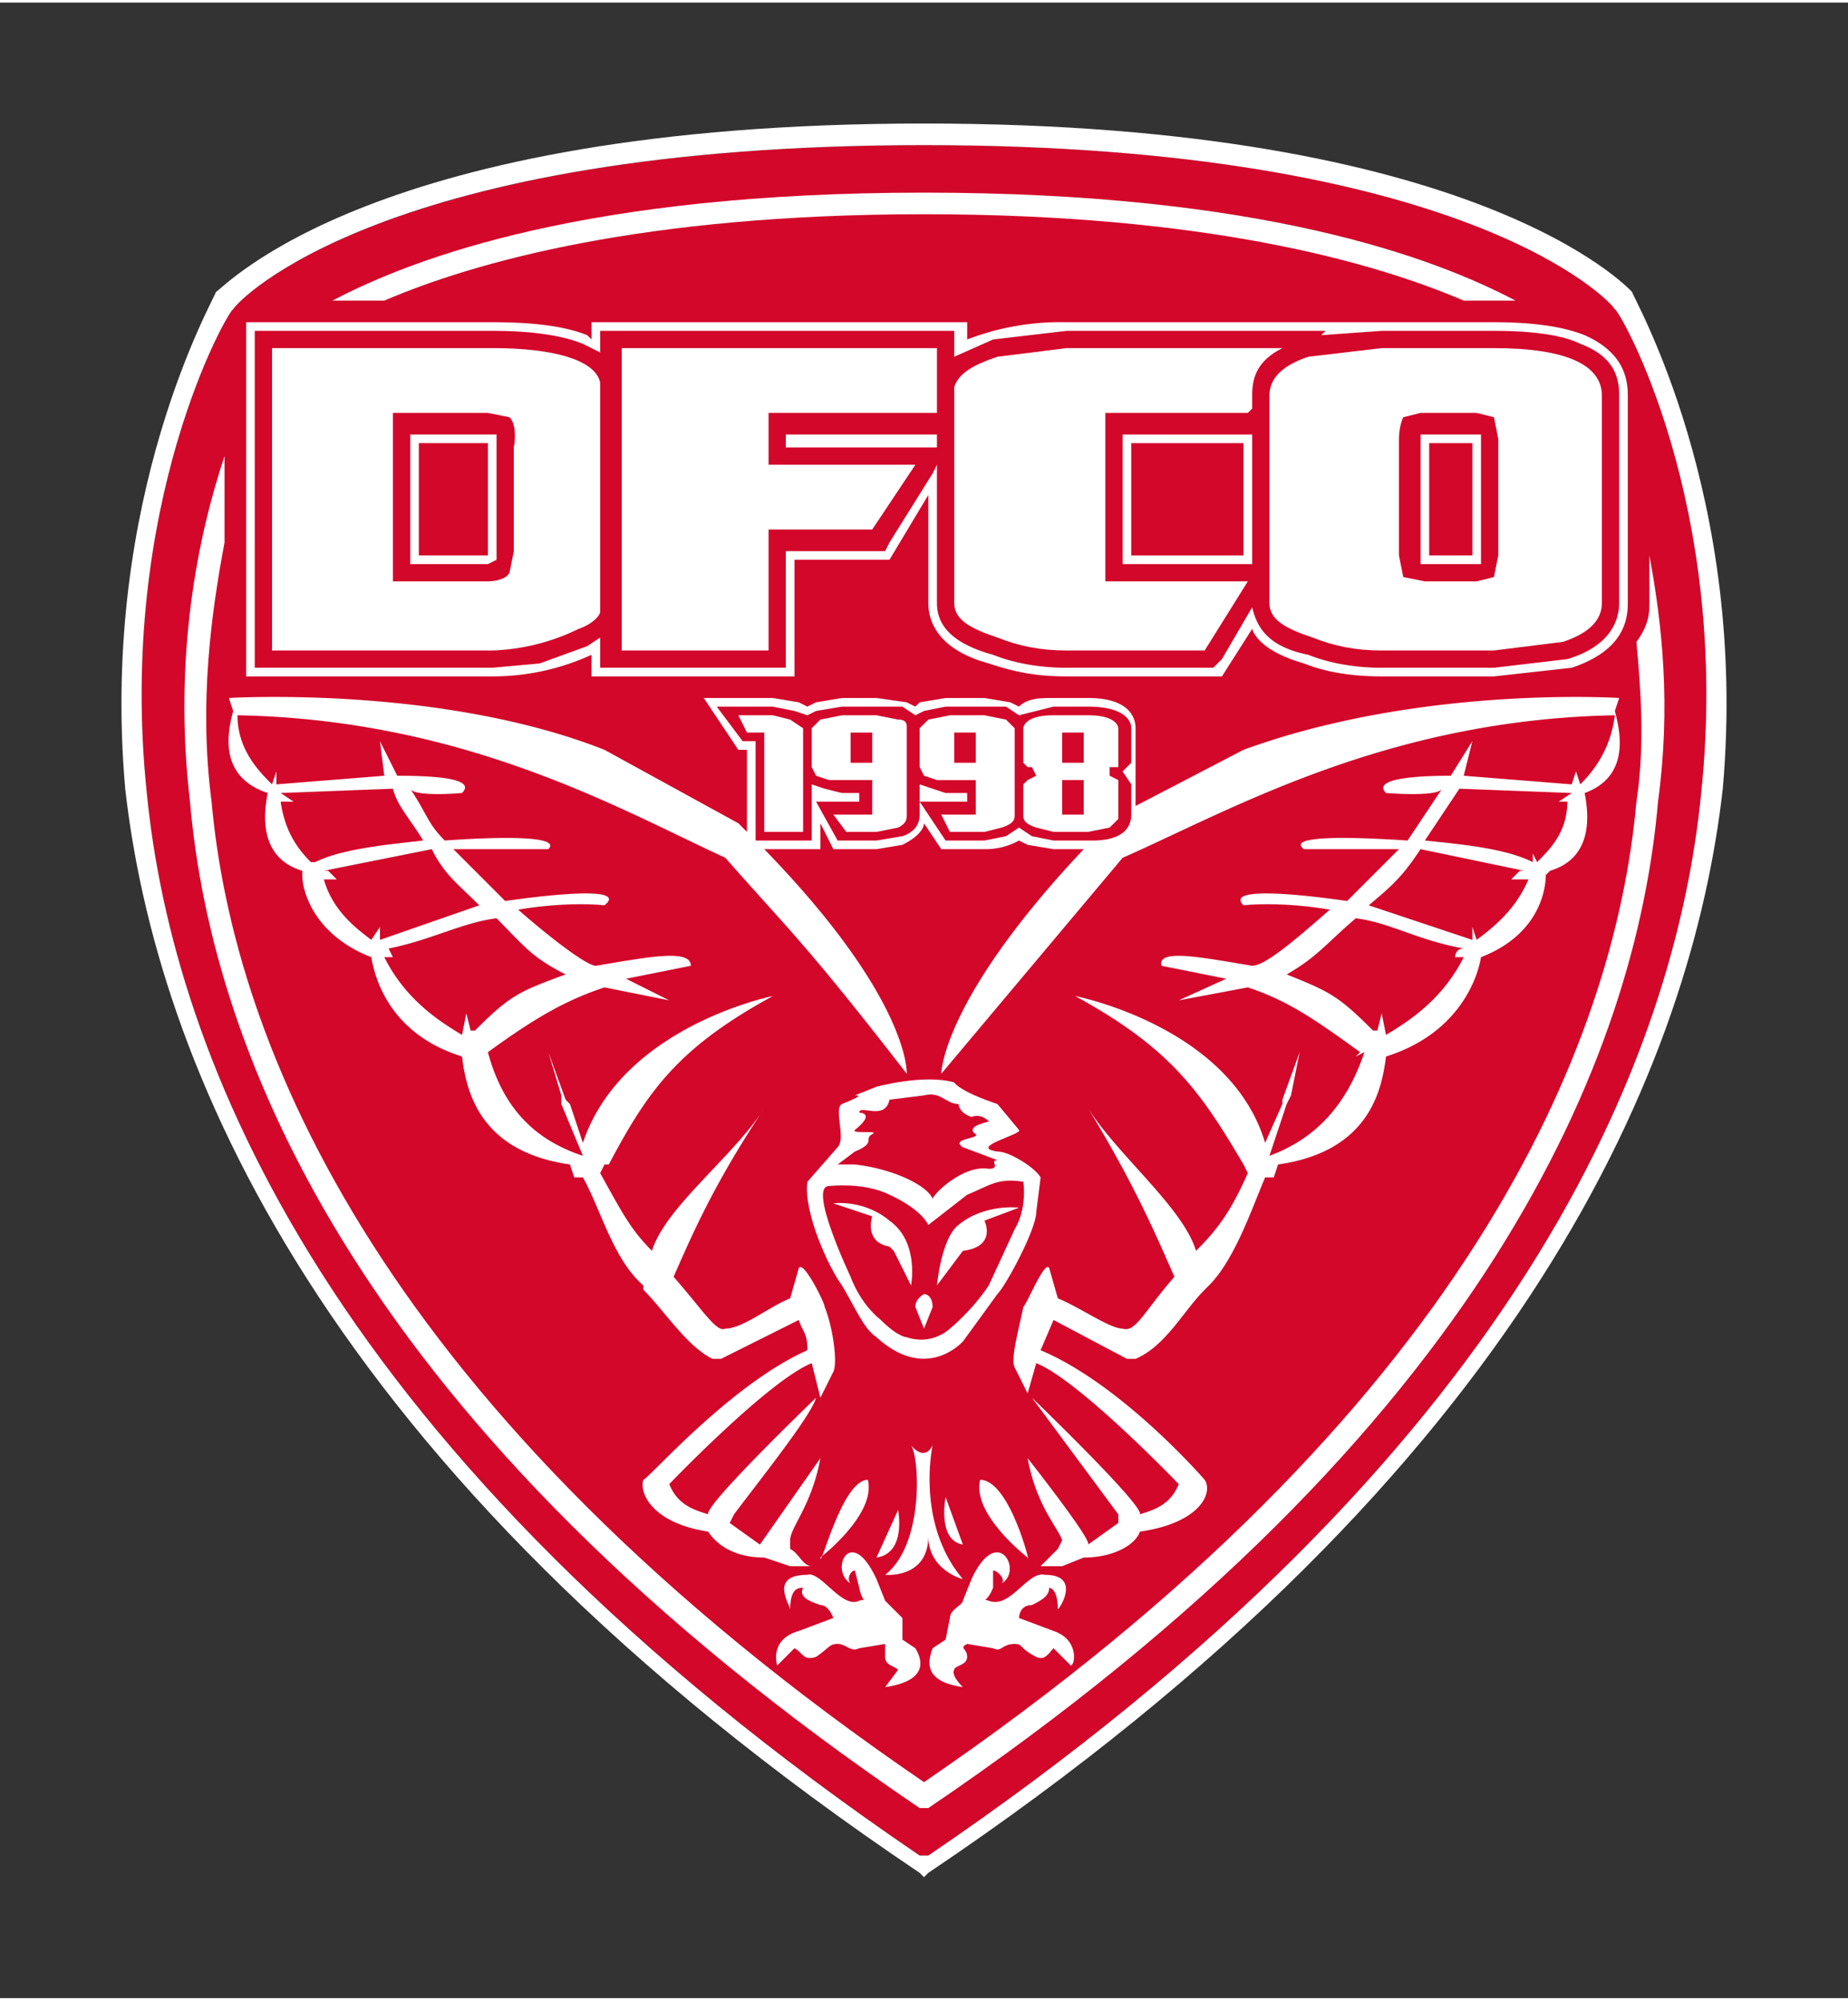 <svg height="329" viewBox="0 0 428 462" width="304" xmlns="http://www.w3.org/2000/svg"><rect x="0" y="0" width="428" height="462" fill="#333333" stroke="none"/><path d="m214 33c-125 0-159 36-160 38-1 0-27 45-20 112 6 61 42 153 179 246h2c137-93 173-185 179-246 7-67-19-112-20-112-1-2-35-38-160-38z" fill="#d3072a"/><g fill="#fff"><path d="m378 67c-1-1-36-39-164-39s-162 38-164 39c0 1-27 47-21 115 7 62 44 157 184 251l1 1 1-1c140-94 177-189 184-251 6-68-21-114-21-115zm16 116c-6 61-42 153-179 246h-2c-137-93-173-185-179-246-7-67 19-112 20-112 1-2 35-38 160-38s159 36 160 38c1 0 27 45 20 112z"/><path d="m214 49c65 0 104 11 125 20h12c-19-10-59-25-137-25s-118 15-137 25h12c21-9 60-20 125-20zm168 79v11c0 2 0 5-3 9 1 11 2 24 0 37-5 56-39 141-165 227-126-86-160-171-165-227-3-23 0-44 3-60v-20c-6 18-12 46-8 80 5 58 39 145 169 233h2c130-88 164-175 169-233 3-22 1-41-2-57z"/><path d="m241 272c-1-2-7-6-10-6-7-1 6-4 5-5l-5-6c-9-3-10-5-10-5-7-2-18 1-18 1l-5 2c1 0 2 0-3 2-2 1 1 8-1 10l-7 8c-1 7 5 20 8 24 3 5 5 10 8 12 11 10 19 2 20 1l8-11c2-2 9-15 9-19zm-43-6c5-2 2-3 4-4s-5 0-4-1c5-4 1-4 1-4 0-2 6 2 7-3l8-1c4-1 5 2 8 2 0 0 0 2 3 3 0 0 2-1 4 1 1 0-6 1-3 3 1 1-6 1-3 3l8 3c-2 0 1 2-2 2-6-1-13 6-13 7-1-3-9-7-18-8h-4zm37 18-6 13c-4 6-9 10-9 10s-4 4-10 2c0 0-2 0-6-4-5-4-7-10-7-10s-10-21-5-21c0 0 8-1 14 2 0 0 7 3 9 7l9-7c5-2 7-4 13-3 0 0 1 6-2 11z"/><path d="m193 278 9 3s-2 6 4 7l1 1 4 8s2-10-5-15c-6-5-13-4-13-4zm43 1-8 3s3 6-5 7l-6 8s1-11 5-14c6-5 14-4 14-4zm-20 23-2 5-2-5c0-2 2-3 2-3 1 0 2 1 2 3zm-15 40c-6 0-11 21-11 18 0 0 13-10 11-18zm2 18 5-11s2 10-5 11z"/><path d="m205 390c7-1 10-4 7-9l-3-2v-5l-4-4-2-5c-6-13-11-2-6 1-1-1 0-3 1-3l1 4c1 5 3 2 0 3-4 2-9-7-12-6-9 0-4 7-4 8 0-5 2-5 3-5-1 2 1 3 4 4 2 0 3 3 3 3l-8 3c-7 2-5 8-5 8l4-4c2 1 2 3 5 2 3-2 3-3 5-3s3 2 5 1l6-1v3c0 2 2 2 3 3zm22-48c7 0 12 21 11 18 0 0-13-10-11-18zm-4 15-4-11s-2 10 4 11z"/><path d="m223 390c-7-1-9-4-7-9l3-2 1-5c0-2 3-3 3-4l2-5c6-13 12-2 7 1 1-1-1-3-2-3v4c-2 5-4 2-1 3 5 2 9-7 13-6 8 0 4 7 3 8 0-5-2-5-2-5 0 2-2 3-4 4-3 0-3 3-3 3l8 3c6 2 5 8 4 8l-4-4c-1 1-2 3-4 2-4-2-3-3-5-3-3 0-3 2-5 1l-6-1c-2 1 0 1 0 3s-3 2-3 3c0 0-1 1 2 4z"/><path d="m375 161s-46-3-87 12l-25 13v-5-3-10c0-2-1-7-11-7h-8c-3 0-6 0-8 2l-2-1-6-1h-9l-6 1-1 1-2-1-7-1h-8l-6 1-2 1-2-1-6-1h-16l8 12h2v19l-2-2-31-17c-38-15-87-12-87-12l1 3c-1 4-4 15 8 19-1 5-2 15 8 18v1c0 4 3 14 16 19 1 6 5 18 21 23 1 8 4 22 25 25l1 3h2c4 7 7 19 14 25v1c5 5 10 13 16 16h2l18-9c1 3 2 3 2 7-18 8-37 30-38 30-1 3 2 10 15 12 2 3 6 6 13 6l6 2h5c-2 0-3-3-5-4v-2c0-3 5-8 7-19l-14 20-7-5 1-2c6-8 18-23 19-27 0 0-26 25-25 27-3-1-7-2-9-7 0 0 23-24 33-28l2 8 3-6c1-2 0-10-2-15 0-1-5-11-6-9l-2 7c-5 2-11 7-15 7-2 1-5-4-12-12 4-9 9-21 21-39-7 11-23 23-26 33-5-5-7-9-12-18l1-2h1c9-17 16-27 38-39 0 0-35 7-44 34l-3-9-1-1-4-11 3 10v2l5 12c-9-3-18-9-22-24l2 1-2-1c11-8 18-12 27-15l15 3-10-5 15-3c0-4-10-2-22 0-2 0-10-6-18-13 12-2 20-1 20-1 5-4-9-3-23-1l-12-12h22c3-3-10-3-24-2-4-4-4-6-8-12 1 2 12 1 12 1 3-3-4-4-15-4l-4-8 1 8-25 2v-3l-1 3c-3-3-8-8-8-16 53 1 89 22 113 33 14 16 18 19 42 50 0 0 1-17-33-52h13v-6l3 6h10l6-1c4-2 5-4 5-5l4 6h10a16 16 0 0 0 8-2l2 1 6 1h7c-33 35-33 52-33 52l42-50c25-11 61-32 114-33-1 8-5 13-8 16l-1-3-1 3-25-2 2-8-5 8c-10 0-18 1-15 4 0 0 12 1 13-1l-8 12c-15-1-28-1-24 2h22l-12 12c-14-2-28-3-24 1 0 0 8-1 20 1-8 7-15 13-18 13-12-2-22-4-21 0l15 3-11 5 16-3c9 3 15 7 26 15l-1 1 2-1c-5 15-14 21-22 24l4-12 1-2 2-10-4 11v1l-4 9c-8-27-44-34-44-34 22 12 29 22 39 39h-4 4l1 2c-4 9-7 13-12 18-3-10-18-22-25-33 11 18 16 30 20 39-7 8-9 13-12 12-3 0-10-5-15-7l-2-7c-1-2-5 8-6 9-1 5-3 12-2 14l3 6 2-7c10 4 33 28 33 28-2 5-6 6-9 7 1-2-25-27-25-27l20 27v2l-7 5c1-1-14-20-14-20 2 11 7 16 8 19l-1 2-4 4h5l5-2c7 0 12-3 13-6 14-2 17-9 15-12 0 0-19-22-38-30l3-7 17 9h2c7-3 11-11 16-16l1-1c6-6 10-18 13-25h2l1-3c21-3 24-17 25-25 16-5 21-17 22-23 13-5 15-15 15-19l1-1c10-3 9-13 8-18 11-4 8-15 7-19zm-244 64c-11 4-13 5-21 13h-1l-1-4-1 5c-5-3-13-8-18-18h2l-1-2c10-2 17-6 25-7 6 6 8 9 16 13zm-20-16-23 8v-3l-2 3c-4-3-9-7-11-14h3l-2-2h-1l25-5c3 6 6 8 11 13zm-20-27c1 4 4 7 7 12-9 1-19 2-25 5v-2 2h-1c-3-3-6-7-7-14h3l-3-2zm153 12-5-1-3-2-3 2-5 1h-9l-6-9h11v-2h-5l-3-1-3-1v7c0 2-1 4-4 5l-6 1h-9l-5-9h10v-2h-4l-4-1-3-1v13h-13v-1-22h-3l-6-8h13l5 1 3 1 2-1 6-1h14l3 2 2-1 5-1h14l3 2 8-2h8c8 0 10 3 10 5v8l-2 2 2 3v7c0 3-2 6-9 6zm77 45-1-5-1 4h-1c-8-8-10-9-20-13 7-4 9-7 16-13 8 1 14 5 25 7-2 0-2 2-2 2h2c-5 10-13 15-18 18zm21-22-1-3v3l-24-8c6-5 8-7 12-13l24 5h-1l-2 2h4c-3 7-8 11-12 14zm22-34-3 2h2c0 7-4 11-7 14l-1-2v2c-6-3-15-4-25-5l8-12z"/><path d="m210 168c0-1 0-2-2-2l-5-1h-8l-5 1-2 2v9l1 2 3 1h10v8h-9l3 4h7l5-1c2-1 2-2 2-3v-11zm-8 8h-5v-7h5zm-19-10-4-1h-8l2 4h4v23h9v-24zm50 0-5-1h-8l-5 1-2 2v9l1 2 3 1h9v8h-8l2 4h8l4-1c3-1 3-2 3-3v-20zm-7 10h-5v-7h5zm31 15 2-2v-8-1l-2-1v-2h2v-9s0-3-7-3h-8c-7 0-7 3-7 3v8l1 1h1l1 2-2 1-1 1v7c0 1 0 2 3 3l4 1h8zm-6-3h-5v-8h5zm0-12h-5v-7h5zm-28 189c-11-13-7-31-7-31-2 4-5 0-5 0 2 3 3 23-6 30 0 0 10 1 10-9 0 8 8 10 8 10zm-109-285h-51v70h51a49 49 0 0 0 20-5c3-1 5-3 5-4v-53c-1-5-10-8-25-8zm4 52c-1 2-5 2-5 2h-22v-39h22l5 1c2 2 1 7 1 7v24zm64-29h35v-3h-35z"/><path d="m144 88v62h34v-28h24l10-15h-34v-12h39v-4-11h-73zm-31 12h-18v30h18l2-1v-26-3zm0 2v26h-16v-26zm229-2h-13v30h14v-30zm-1 28h-10v-26h10z"/><path d="m367 77c-5-2-12-3-21-3h-36 1-64a60 60 0 0 0 -23 4v-4h-87v4l-1-1c-5-2-12-3-22-3h-57v82h57a55 55 0 0 0 23-5v5h47v-27h22l9-15v25c0 5 3 11 14 14 6 2 11 3 18 3h36l7-11c1 3 5 6 12 8 5 2 11 3 18 3h26l18-2c12-4 13-11 13-15v-48c0-4-1-10-10-14zm8 62c0 4-2 10-12 13l-17 2h-26c-6 0-12-1-17-3-10-2-12-7-13-11l-7 12-2 2h-34c-6 0-12-1-17-3-11-3-13-8-13-12v-32l-1 2-10 16-1 2h-23v27h-43v-7l-3 2-11 4-11 1h-55v-78h55c9 0 16 1 21 3l4 2v-5h82v6l9-4 17-2h60l-1 1 14-1h26c9 0 16 1 20 3 8 3 9 8 9 12z"/><path d="m346 80h-26l-17 2c-6 2-9 5-9 9v48c0 4 4 6 10 8 5 2 10 3 16 3h26l16-2c6-2 9-5 9-9v-48c0-7-8-11-25-11zm0 53-4 1h-12l-5-1-1-5v-27s0-3 1-5l4-1h13l4 1 1 5v27z"/><path d="m247 80-16 2c-6 2-9 4-10 7v50c0 4 4 6 10 8 5 2 10 3 16 3h32l10-16h-33v-39h33l1-1v-3c0-4 1-8 7-11z"/><path d="m260 100v30h30v-30h-1zm28 28h-26v-26h26z"/></g></svg>